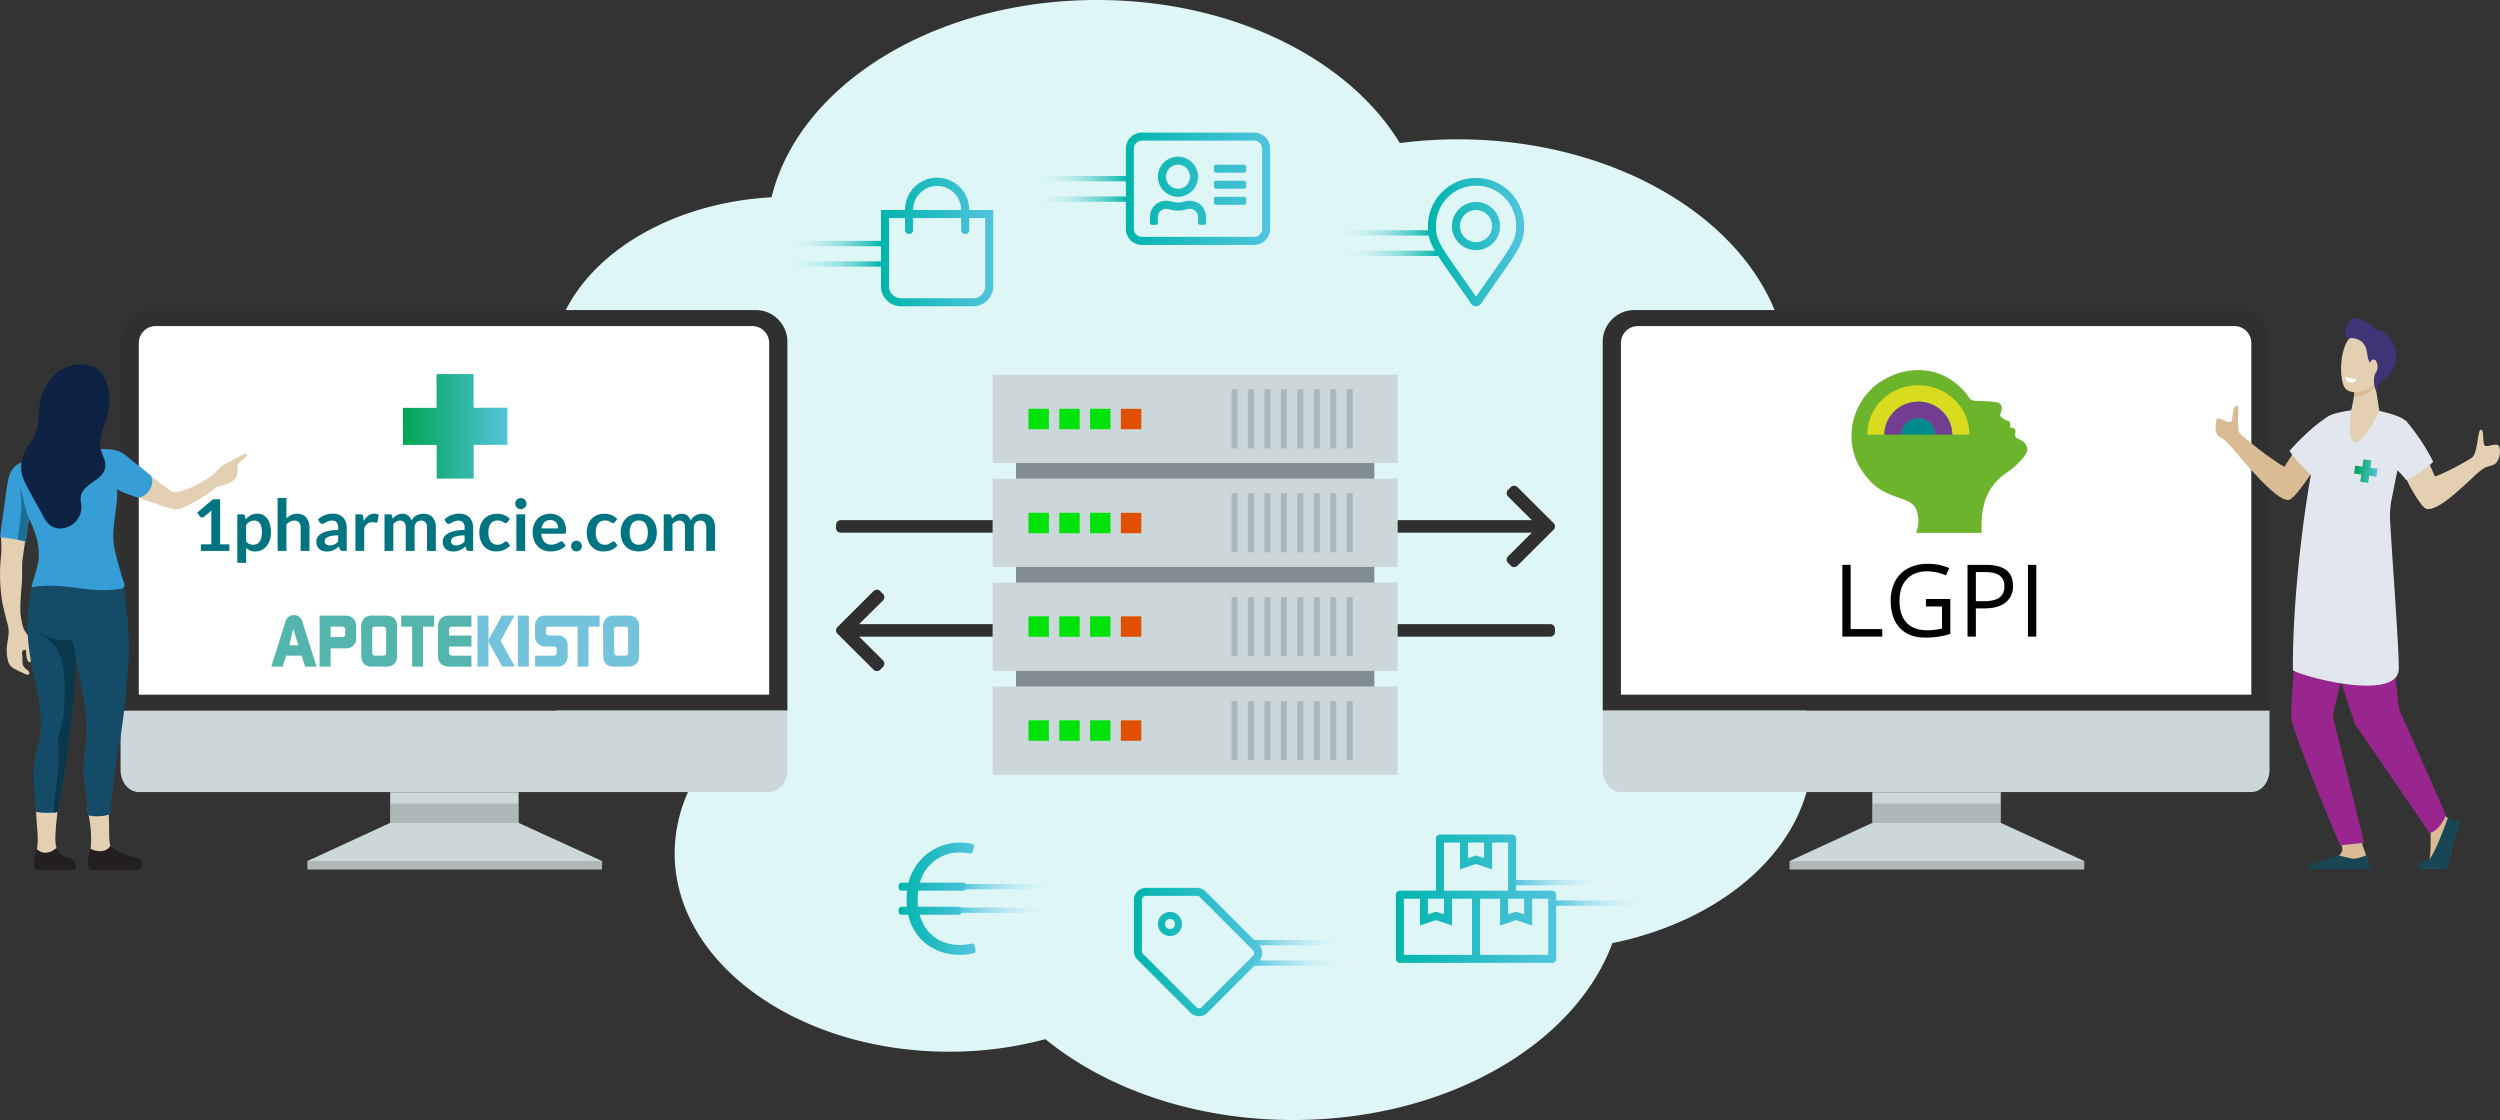 <svg xmlns="http://www.w3.org/2000/svg" xmlns:xlink="http://www.w3.org/1999/xlink" viewBox="0 0 1000 448"><rect x="0" y="0" width="1000" height="448" fill="#333333" stroke="none"/><defs><style>.cls-1{isolation:isolate;}.cls-2{fill:#dff6f7;}.cls-3{fill:#303030;}.cls-4{fill:#818d91;}.cls-5{fill:#ccd7da;}.cls-6{fill:#a8b8bf;}.cls-7{fill:url(#Dégradé_sans_nom_28);}.cls-8{fill:url(#Dégradé_sans_nom_28-2);}.cls-9{fill:url(#Dégradé_sans_nom_28-3);}.cls-10{fill:url(#Dégradé_sans_nom_28-4);}.cls-11{fill:url(#Dégradé_sans_nom_28-5);}.cls-12{fill:url(#Dégradé_sans_nom_28-6);}.cls-13{fill:#6b6b6b;opacity:0.3;mix-blend-mode:multiply;}.cls-14{fill:#fff;}.cls-15{fill:#54b5ac;}.cls-16{fill:#74c3dc;}.cls-17{fill:#d9bb94;}.cls-18{fill:#99258e;}.cls-19{fill:#184655;}.cls-20{fill:#e2e7ed;}.cls-21{fill:#e3cfb1;}.cls-22{fill:#3f3475;}.cls-23{fill:url(#Dégradé_sans_nom_2);}.cls-24{fill:url(#Dégradé_sans_nom_2-2);}.cls-25{fill:#6bb42c;}.cls-26{fill:#008a8b;}.cls-27{fill:#d9db1f;}.cls-28{fill:#723e91;}.cls-29{fill:#007581;}.cls-30{fill:#144c68;}.cls-31{fill:#083849;}.cls-32{fill:#379dd7;}.cls-33{fill:#1c6f93;}.cls-34{fill:#0e2243;}.cls-35{fill:#231f20;}.cls-36{fill:#00e20b;}.cls-37{fill:#e05000;}.cls-38{fill:url(#Dégradé_sans_nom_14);}.cls-39{fill:url(#Dégradé_sans_nom_14-2);}.cls-40{fill:url(#Dégradé_sans_nom_14-3);}.cls-41{fill:url(#Dégradé_sans_nom_14-4);}.cls-42{fill:url(#Dégradé_sans_nom_14-5);}.cls-43{fill:url(#Dégradé_sans_nom_14-6);}.cls-44{fill:url(#Dégradé_sans_nom_31);}.cls-45{fill:url(#Dégradé_sans_nom_31-2);}.cls-46{fill:url(#Dégradé_sans_nom_31-3);}.cls-47{fill:url(#Dégradé_sans_nom_31-4);}.cls-48{fill:url(#Dégradé_sans_nom_31-5);}.cls-49{fill:url(#Dégradé_sans_nom_31-6);}</style><linearGradient id="Dégradé_sans_nom_28" x1="450.346" y1="75.505" x2="508.073" y2="75.505" gradientUnits="userSpaceOnUse"><stop offset="0" stop-color="#00b5ac"/><stop offset="1" stop-color="#52c4de"/></linearGradient><linearGradient id="Dégradé_sans_nom_28-2" x1="558.349" y1="359.485" x2="622.491" y2="359.485" xlink:href="#Dégradé_sans_nom_28"/><linearGradient id="Dégradé_sans_nom_28-3" x1="359.436" y1="359.485" x2="390.263" y2="359.485" xlink:href="#Dégradé_sans_nom_28"/><linearGradient id="Dégradé_sans_nom_28-4" x1="571.177" y1="96.841" x2="609.662" y2="96.841" xlink:href="#Dégradé_sans_nom_28"/><linearGradient id="Dégradé_sans_nom_28-5" x1="352.4" y1="96.841" x2="397.299" y2="96.841" xlink:href="#Dégradé_sans_nom_28"/><linearGradient id="Dégradé_sans_nom_28-6" x1="453.553" y1="380.821" x2="504.866" y2="380.821" xlink:href="#Dégradé_sans_nom_28"/><linearGradient id="Dégradé_sans_nom_2" x1="958.033" y1="151.891" x2="967.059" y2="151.891" gradientTransform="matrix(0.99, 0.141, -0.141, 0.99, 14.709, -97.332)" gradientUnits="userSpaceOnUse"><stop offset="0" stop-color="#00a551"/><stop offset="1" stop-color="#53c3dd"/></linearGradient><linearGradient id="Dégradé_sans_nom_2-2" x1="161.151" y1="170.538" x2="202.962" y2="170.538" gradientTransform="matrix(1, 0, 0, 1, 0, 0)" xlink:href="#Dégradé_sans_nom_2"/><linearGradient id="Dégradé_sans_nom_14" x1="524.504" y1="-128.691" x2="567.146" y2="-128.691" gradientTransform="translate(975.724 -57.223) rotate(180)" gradientUnits="userSpaceOnUse"><stop offset="0" stop-color="#00b5ac"/><stop offset="1" stop-color="#fff" stop-opacity="0"/></linearGradient><linearGradient id="Dégradé_sans_nom_14-2" x1="524.504" y1="-136.868" x2="567.146" y2="-136.868" xlink:href="#Dégradé_sans_nom_14"/><linearGradient id="Dégradé_sans_nom_14-3" x1="403.331" y1="-150.38" x2="445.972" y2="-150.38" xlink:href="#Dégradé_sans_nom_14"/><linearGradient id="Dégradé_sans_nom_14-4" x1="400.488" y1="-158.557" x2="443.13" y2="-158.557" xlink:href="#Dégradé_sans_nom_14"/><linearGradient id="Dégradé_sans_nom_14-5" x1="623.291" y1="-154.646" x2="665.933" y2="-154.646" xlink:href="#Dégradé_sans_nom_14"/><linearGradient id="Dégradé_sans_nom_14-6" x1="623.291" y1="-162.824" x2="665.933" y2="-162.824" xlink:href="#Dégradé_sans_nom_14"/><linearGradient id="Dégradé_sans_nom_31" x1="554.476" y1="130.077" x2="597.118" y2="130.077" gradientTransform="translate(1219.26 491.321) rotate(-180)" gradientUnits="userSpaceOnUse"><stop offset="0" stop-color="#52c4de"/><stop offset="1" stop-color="#fff" stop-opacity="0"/></linearGradient><linearGradient id="Dégradé_sans_nom_31-2" x1="538.663" y1="121.899" x2="581.305" y2="121.899" gradientTransform="translate(1187.634 474.965) rotate(-180)" xlink:href="#Dégradé_sans_nom_31"/><linearGradient id="Dégradé_sans_nom_31-3" x1="433.835" y1="154.077" x2="476.477" y2="154.077" gradientTransform="translate(977.979 539.321) rotate(-180)" xlink:href="#Dégradé_sans_nom_31"/><linearGradient id="Dégradé_sans_nom_31-4" x1="433.835" y1="145.899" x2="476.477" y2="145.899" gradientTransform="translate(977.979 522.965) rotate(-180)" xlink:href="#Dégradé_sans_nom_31"/><linearGradient id="Dégradé_sans_nom_31-5" x1="316.215" y1="132.921" x2="358.857" y2="132.921" gradientTransform="translate(742.738 497.009) rotate(-180)" xlink:href="#Dégradé_sans_nom_31"/><linearGradient id="Dégradé_sans_nom_31-6" x1="317.992" y1="123.499" x2="360.633" y2="123.499" gradientTransform="translate(746.292 478.165) rotate(-180)" xlink:href="#Dégradé_sans_nom_31"/></defs><g class="cls-1"><g id="Calque_2" data-name="Calque 2"><g id="Calque_1-2" data-name="Calque 1"><path class="cls-2" d="M724.838,300.875c0-32.045-26.28-59.636-64.1-72.173,33.065-17.379,54.58-45.549,54.58-77.365,0-52.8-59.208-95.61-132.246-95.61a182.747,182.747,0,0,0-23.151,1.49C539.468,23.535,492.951,0,438.807,0,373.656,0,319.549,34.07,308.614,78.905c-49.293,2.766-88.108,32.539-88.108,68.887,0,14.262,5.979,27.513,16.218,38.521-19.417,14.318-31.4,33.922-31.4,55.557,0,33.771,29.185,62.6,70.3,74.066a59.7,59.7,0,0,0-5.761,25.368c0,43.84,49.157,79.379,109.8,79.379a147.5,147.5,0,0,0,38.5-5.029C442.384,435.481,477.8,448,517.269,448c61.144,0,112.57-30.007,127.707-70.757C691.059,367.819,724.838,337.209,724.838,300.875Z"/><path class="cls-3" d="M621.44,211.889l-14.463,14.4a1.876,1.876,0,0,1-2.654,0l-1.106-1.107a1.878,1.878,0,0,1,0-2.655l9.529-9.458H336.29a1.877,1.877,0,0,1-1.877-1.878v-1.252a1.877,1.877,0,0,1,1.877-1.877H612.748l-9.531-9.458a1.879,1.879,0,0,1,0-2.656l1.106-1.106a1.876,1.876,0,0,1,2.654,0l14.463,14.4A1.878,1.878,0,0,1,621.44,211.889Z"/><path class="cls-3" d="M334.963,250.834l14.463-14.4a1.876,1.876,0,0,1,2.654,0l1.106,1.106a1.879,1.879,0,0,1,0,2.656l-9.529,9.458H620.113a1.877,1.877,0,0,1,1.877,1.877v1.252a1.877,1.877,0,0,1-1.877,1.878H343.655l9.531,9.458a1.878,1.878,0,0,1,0,2.655l-1.106,1.107a1.876,1.876,0,0,1-2.654,0l-14.463-14.4A1.878,1.878,0,0,1,334.963,250.834Z"/><rect class="cls-4" x="406.397" y="150.753" width="143.33" height="158.008"/><rect class="cls-5" x="397.049" y="149.876" width="162.025" height="35.334"/><rect class="cls-6" x="492.602" y="155.736" width="2.423" height="23.614"/><rect class="cls-6" x="499.18" y="155.736" width="2.423" height="23.614"/><rect class="cls-6" x="505.758" y="155.736" width="2.423" height="23.614"/><rect class="cls-6" x="512.336" y="155.736" width="2.423" height="23.614"/><rect class="cls-6" x="518.914" y="155.736" width="2.423" height="23.614"/><rect class="cls-6" x="525.492" y="155.736" width="2.423" height="23.614"/><rect class="cls-6" x="532.07" y="155.736" width="2.423" height="23.614"/><rect class="cls-6" x="538.648" y="155.736" width="2.423" height="23.614"/><rect class="cls-5" x="397.049" y="191.445" width="162.025" height="35.334"/><rect class="cls-6" x="492.602" y="197.305" width="2.423" height="23.614"/><rect class="cls-6" x="499.18" y="197.305" width="2.423" height="23.614"/><rect class="cls-6" x="505.758" y="197.305" width="2.423" height="23.614"/><rect class="cls-6" x="512.336" y="197.305" width="2.423" height="23.614"/><rect class="cls-6" x="518.914" y="197.305" width="2.423" height="23.614"/><rect class="cls-6" x="525.492" y="197.305" width="2.423" height="23.614"/><rect class="cls-6" x="532.07" y="197.305" width="2.423" height="23.614"/><rect class="cls-6" x="538.648" y="197.305" width="2.423" height="23.614"/><rect class="cls-5" x="397.049" y="233.014" width="162.025" height="35.334"/><rect class="cls-6" x="492.602" y="238.874" width="2.423" height="23.614"/><rect class="cls-6" x="499.18" y="238.874" width="2.423" height="23.614"/><rect class="cls-6" x="505.758" y="238.874" width="2.423" height="23.614"/><rect class="cls-6" x="512.336" y="238.874" width="2.423" height="23.614"/><rect class="cls-6" x="518.914" y="238.874" width="2.423" height="23.614"/><rect class="cls-6" x="525.492" y="238.874" width="2.423" height="23.614"/><rect class="cls-6" x="532.07" y="238.874" width="2.423" height="23.614"/><rect class="cls-6" x="538.648" y="238.874" width="2.423" height="23.614"/><rect class="cls-5" x="397.049" y="274.583" width="162.025" height="35.334"/><rect class="cls-6" x="492.602" y="280.443" width="2.423" height="23.614"/><rect class="cls-6" x="499.18" y="280.443" width="2.423" height="23.614"/><rect class="cls-6" x="505.758" y="280.443" width="2.423" height="23.614"/><rect class="cls-6" x="512.336" y="280.443" width="2.423" height="23.614"/><rect class="cls-6" x="518.914" y="280.443" width="2.423" height="23.614"/><rect class="cls-6" x="525.492" y="280.443" width="2.423" height="23.614"/><rect class="cls-6" x="532.07" y="280.443" width="2.423" height="23.614"/><rect class="cls-6" x="538.648" y="280.443" width="2.423" height="23.614"/><path class="cls-7" d="M501.659,53.043h-44.9a6.422,6.422,0,0,0-6.414,6.417V91.55a6.422,6.422,0,0,0,6.414,6.418h44.9a6.422,6.422,0,0,0,6.414-6.418V59.46A6.422,6.422,0,0,0,501.659,53.043Zm3.207,38.507a3.217,3.217,0,0,1-3.207,3.209h-44.9a3.217,3.217,0,0,1-3.207-3.209V59.46a3.217,3.217,0,0,1,3.207-3.208h44.9a3.217,3.217,0,0,1,3.207,3.208ZM497.65,78.714H486.425a.8.8,0,0,0-.8.8v1.6a.8.8,0,0,0,.8.8H497.65a.8.8,0,0,0,.8-.8v-1.6A.8.8,0,0,0,497.65,78.714Zm0-6.418H486.425a.8.8,0,0,0-.8.8v1.6a.8.8,0,0,0,.8.8H497.65a.8.8,0,0,0,.8-.8V73.1A.8.8,0,0,0,497.65,72.3Zm0-6.418H486.425a.8.8,0,0,0-.8.8v1.6a.8.8,0,0,0,.8.8H497.65a.8.8,0,0,0,.8-.8v-1.6A.8.8,0,0,0,497.65,65.878ZM471.192,78.714a8.023,8.023,0,1,0-8.018-8.022A8.018,8.018,0,0,0,471.192,78.714Zm0-12.836a4.814,4.814,0,1,1-4.811,4.814A4.813,4.813,0,0,1,471.192,65.878Zm4.69,14.441c-1.954,0-2.445.7-4.69.7s-2.736-.7-4.691-.7a6.4,6.4,0,0,0-5.392,2.747,6.72,6.72,0,0,0-1.142,3.761v2.316a.8.8,0,0,0,.8.8h1.6a.8.8,0,0,0,.8-.8V86.827a3.521,3.521,0,0,1,.6-1.966,3.245,3.245,0,0,1,2.736-1.323c1.243,0,2.085.7,4.691.7s3.437-.7,4.69-.7a3.268,3.268,0,0,1,2.736,1.323,3.521,3.521,0,0,1,.6,1.966v2.316a.8.8,0,0,0,.8.8h1.6a.8.8,0,0,0,.8-.8V86.827a6.713,6.713,0,0,0-1.143-3.761,6.489,6.489,0,0,0-5.412-2.747Z"/><path class="cls-8" d="M620.887,356.277H606.455V335.418a1.608,1.608,0,0,0-1.6-1.6H575.988a1.608,1.608,0,0,0-1.6,1.6v20.859H559.953a1.609,1.609,0,0,0-1.6,1.6v25.671a1.609,1.609,0,0,0,1.6,1.6h60.934a1.609,1.609,0,0,0,1.6-1.6V357.881A1.609,1.609,0,0,0,620.887,356.277Zm-17.639,3.208h6.414v6.248l-3.207-1.073-3.207,1.073Zm-9.621-22.462v6.247L590.42,342.2l-3.207,1.073v-6.247Zm-16.035,0h6.414v10.7l6.414-2.136,6.414,2.136v-10.7h6.414v19.254H577.592Zm0,22.462v6.248l-3.207-1.073-3.207,1.073v-6.248Zm-16.036,0h6.414v10.7l6.415-2.136,6.414,2.136v-10.7h8.017v22.463h-27.26Zm57.727,22.463h-27.26V359.485h8.018v10.7l6.414-2.136,6.414,2.136v-10.7h6.414Z"/><path class="cls-9" d="M389.865,378.351a1.2,1.2,0,0,0-1.457-.89,18.907,18.907,0,0,1-4.392.532c-8.091,0-14.205-4.674-16.119-12.09h15.558a1.2,1.2,0,0,0,1.181-.975l.154-.8a1.2,1.2,0,0,0-1.181-1.431H367.217a31.824,31.824,0,0,1,.062-6.418h17.905a1.2,1.2,0,0,0,1.181-.975l.155-.8a1.2,1.2,0,0,0-1.181-1.43H367.958a16.348,16.348,0,0,1,16-12.09,19.011,19.011,0,0,1,3.763.409,1.2,1.2,0,0,0,1.409-.882l.393-1.552a1.2,1.2,0,0,0-.928-1.476,23.982,23.982,0,0,0-4.575-.454,21.154,21.154,0,0,0-20.628,16.045h-2.75a1.2,1.2,0,0,0-1.2,1.2v.8a1.2,1.2,0,0,0,1.2,1.2h2.194a37.474,37.474,0,0,0-.062,6.418h-2.132a1.2,1.2,0,0,0-1.2,1.2v.8a1.2,1.2,0,0,0,1.2,1.2h2.627c2.161,9.7,10.19,16.045,20.751,16.045a23.826,23.826,0,0,0,5.32-.612,1.2,1.2,0,0,0,.894-1.45Z"/><path class="cls-10" d="M590.42,80.8a9.627,9.627,0,1,0,9.621,9.627A9.635,9.635,0,0,0,590.42,80.8Zm0,16.045a6.418,6.418,0,1,1,6.414-6.418A6.423,6.423,0,0,1,590.42,96.841Zm0-25.672a19.249,19.249,0,0,0-19.243,19.254c0,7.763,2.7,9.931,17.265,31.053a2.406,2.406,0,0,0,3.956,0c14.561-21.122,17.264-23.29,17.264-31.053A19.248,19.248,0,0,0,590.42,71.169Zm0,47.526c-13.96-20.2-16.036-21.8-16.036-28.272a16.036,16.036,0,1,1,32.071,0C606.455,96.89,604.382,98.492,590.42,118.7Z"/><path class="cls-11" d="M387.678,84.005a12.829,12.829,0,1,0-25.657,0H352.4V114.49a8.019,8.019,0,0,0,8.018,8.022h28.863a8.02,8.02,0,0,0,8.018-8.022V84.005Zm-12.829-9.627a9.635,9.635,0,0,1,9.622,9.627H365.228A9.635,9.635,0,0,1,374.849,74.378Zm19.243,40.112a4.817,4.817,0,0,1-4.811,4.813H360.418a4.817,4.817,0,0,1-4.811-4.813V87.214h6.414v4.813a1.6,1.6,0,1,0,3.207,0V87.214h19.243v4.813a1.6,1.6,0,1,0,3.207,0V87.214h6.414Z"/><path class="cls-12" d="M503.457,377.807l-21.235-21.248a4.808,4.808,0,0,0-3.4-1.41H458.363a4.812,4.812,0,0,0-4.81,4.814v20.469a4.814,4.814,0,0,0,1.409,3.4L476.2,405.083a4.809,4.809,0,0,0,6.8,0l20.457-20.469a4.815,4.815,0,0,0,0-6.807Zm-2.268,4.538-20.457,20.469a1.6,1.6,0,0,1-2.267,0l-21.236-21.248a1.6,1.6,0,0,1-.469-1.134V359.963a1.606,1.606,0,0,1,1.6-1.605H478.82a1.592,1.592,0,0,1,1.134.47l21.235,21.248a1.605,1.605,0,0,1,0,2.269Zm-33.2-14.761a2.006,2.006,0,1,1-2,2.006,2.007,2.007,0,0,1,2-2.006m0-2.808a4.814,4.814,0,1,0,4.81,4.814A4.812,4.812,0,0,0,467.985,364.776Z"/><polygon class="cls-5" points="156.067 329.152 122.978 344.412 122.978 347.792 240.817 347.792 240.817 344.412 207.43 329.152 156.067 329.152"/><rect class="cls-5" x="156.067" y="316.892" width="51.384" height="12.288"/><path class="cls-3" d="M314.957,284.271V136.714a12.691,12.691,0,0,0-12.687-12.695H60.914a12.691,12.691,0,0,0-12.687,12.695V284.271Z"/><rect class="cls-13" x="122.978" y="344.412" width="117.839" height="3.38"/><rect class="cls-13" x="156.067" y="321.473" width="51.363" height="7.679"/><path class="cls-5" d="M48.227,284.271v23.646c0,4.918,3.249,8.905,7.257,8.905H307.7c4.008,0,7.257-3.987,7.257-8.905V284.271Z"/><path class="cls-14" d="M307.67,277.863V137.108a6.8,6.8,0,0,0-6.918-6.681H62.432a6.8,6.8,0,0,0-6.918,6.681V277.863Z"/><polygon class="cls-5" points="748.923 329.152 715.834 344.412 715.834 347.792 833.673 347.792 833.673 344.412 800.286 329.152 748.923 329.152"/><rect class="cls-5" x="748.923" y="316.892" width="51.384" height="12.288"/><path class="cls-3" d="M907.813,284.271V136.714a12.691,12.691,0,0,0-12.687-12.695H653.77a12.691,12.691,0,0,0-12.687,12.695V284.271Z"/><rect class="cls-13" x="715.834" y="344.412" width="117.839" height="3.38"/><rect class="cls-13" x="748.923" y="321.473" width="51.363" height="7.679"/><path class="cls-5" d="M641.083,284.271v23.646c0,4.918,3.249,8.905,7.257,8.905H900.556c4.008,0,7.257-3.987,7.257-8.905V284.271Z"/><path class="cls-14" d="M900.526,277.863V137.108a6.8,6.8,0,0,0-6.918-6.681H655.288a6.8,6.8,0,0,0-6.918,6.681V277.863Z"/><path class="cls-15" d="M114.129,248.792a3.433,3.433,0,0,1,3.452-2.746A3.47,3.47,0,0,1,121,248.792l5.63,17.862H122.05l-1.386-4.388h-6.2l-1.387,4.388H108.5Zm1.641,9.313h3.592l-2.093-6.6Z"/><path class="cls-15" d="M127.845,246.244h10.242c2.66,0,4.357,1.585,4.357,4.077V255.3a3.767,3.767,0,0,1-4.045,4.02h-6.14v7.331h-4.414Zm4.414,8.577h4.3c.793,0,.963-.028,1.217-.254.227-.2.311-.34.311-.85v-1.84c0-.849-.452-1.246-1.415-1.246l-4.413.029Z"/><path class="cls-15" d="M146,247.037a4.632,4.632,0,0,1,3.084-.793h5.206c3.112,0,4.555,1.415,4.555,4.416v11.606c0,2.945-1.5,4.388-4.611,4.388h-5.15a5.014,5.014,0,0,1-3.169-.792,4.726,4.726,0,0,1-1.385-3.6l-.086-11.606A4.666,4.666,0,0,1,146,247.037Zm2.858,5.01.028,8.8c0,1.1.34,1.415,1.444,1.415h2.687c1.1,0,1.443-.282,1.443-1.274v-8.945c0-1.1-.34-1.387-1.443-1.387h-2.687C149.2,250.66,148.862,250.943,148.862,252.047Z"/><path class="cls-15" d="M160.485,246.244h13.156v4.416h-4.413v15.994h-4.386V250.66h-4.357Z"/><path class="cls-15" d="M180.116,266.654c-3.2,0-4.9-1.443-4.9-4.246v-11.72c0-2.8,1.613-4.444,4.272-4.444h9.081v4.416h-7.921a1.135,1.135,0,0,0-.565.2,1.38,1.38,0,0,0-.454,1.1V254.2h8.94v4.416h-8.94v2.265c0,.905.368,1.386,1.132,1.386h7.808v4.388Z"/><path class="cls-16" d="M190.976,246.244h4.413v20.41h-4.413Zm5.376,12.229a4.516,4.516,0,0,1-.878-2.151,2.916,2.916,0,0,1,.283-1.076l.537-.906,4.443-8.1h5.035l-5.544,10.049,5.686,10.361h-5.008Z"/><path class="cls-16" d="M207.125,246.244h4.414v20.41h-4.414Z"/><path class="cls-16" d="M218.158,246.244a4.378,4.378,0,0,0-2.6.651,4.455,4.455,0,0,0-1.556,3.4v4.3a4.035,4.035,0,0,0,4.1,4.02h3.65a.922.922,0,0,1,.934.99v1.473c0,.82-.453,1.188-1.556,1.188h-7.1v4.388h8.658a4.035,4.035,0,0,0,4.385-4.3v-4.1A3.8,3.8,0,0,0,223,254.2h-3.2c-.99,0-1.414-.34-1.414-1.161v-1.387c0-.708.48-.991,1.584-.991h11.065v15.994h4.386V250.66h4.413v-4.416Z"/><path class="cls-16" d="M242.77,247.037a4.63,4.63,0,0,1,3.084-.793h5.2c3.112,0,4.555,1.415,4.555,4.416v11.606c0,2.945-1.5,4.388-4.611,4.388h-5.149a5.017,5.017,0,0,1-3.17-.792,4.726,4.726,0,0,1-1.385-3.6l-.085-11.606A4.662,4.662,0,0,1,242.77,247.037Zm2.857,5.01.028,8.8c0,1.1.34,1.415,1.444,1.415h2.687c1.1,0,1.444-.282,1.444-1.274v-8.945c0-1.1-.34-1.387-1.444-1.387H247.1C245.967,250.66,245.627,250.943,245.627,252.047Z"/><path class="cls-17" d="M969.708,329.976s2.454,2.4,2.509,3.285.218,10.332-.784,11.214-3.944,1.508-3,2.5c.715.749,6.215.589,9.86.388,1.064-.059,2.4-8.582,2.82-9.835.612-1.82,2.1-5.918,1.544-7.186a10.625,10.625,0,0,0-3.4-3.073,16.722,16.722,0,0,1-3.762-4.022Z"/><path class="cls-17" d="M944.292,335.981s2.2,6.227,2.2,6.243c.163.987.806,3.424.806,4.321,0,3.369-15.135-2.86-11.743-4.353a3.6,3.6,0,0,0,1.371-2.362,7.916,7.916,0,0,0-1.275-3.983Z"/><path class="cls-18" d="M920.549,219.612s-1.1,11.164-1.1,11.33c0,18.059-3.566,53.334-2.888,56.729,1.655,8.282,19.459,50.526,19.459,50.526l9.622-1.155L933.1,286.464l4.614-20.358,6.53-40.242Z"/><path class="cls-18" d="M952.844,229.487l1.826,10.58,4.94,43.547,18.813,42.56s-2.646,6.193-6.55,7.062l-29.943-43.7-19.113-57.971,1.166-10.364Z"/><path class="cls-19" d="M979.144,327.21s-5.655,15.985-7.868,16.757c-.588.205-3.408.725-3.94,1.977a5.415,5.415,0,0,0,0,1.637h11.786s1.491-7.043,2.08-10.137c0,0,3.12-7.562,2.773-8.249S979.144,327.21,979.144,327.21Z"/><path class="cls-19" d="M948.158,347.657l-1.734-5.5s-3.64,1.546-5.46,1.288a55.109,55.109,0,0,1-5.373-1.288c-7.264,2.4-13.216,3.565-12.133,5.5h24.7Z"/><path class="cls-20" d="M947.9,163.677s11.679,1.684,14.879,5.061l-6.158,31.18a32.92,32.92,0,0,0-.614,7.17c.159,6.516,3.978,56.629,3.47,61.034-1.407,12.195-37.175,2.96-42.32,0-.257-37.582,8.052-92,12.867-100.353,1.6-2.785,11.187-3.706,11.187-3.706Z"/><path class="cls-17" d="M886.715,167.56c.278-.992,4.109,1.563,5.488,1.287s.171-6.092,2.658-6.607c1.227-.254-.429,7.808.87,10.9.3.728,13.094,11.1,18.039,13.551,1.01-1.617,3.051-4.681,3.966-6.219,2.488,2.718,4.365,6.066,6.987,8.619-3.371,5.033-7.437,10.486-9.114,10.85-5.1,1.108-19.913-17.685-22.96-21.011s-2.56-2.835-4.82-4.164S886.193,169.416,886.715,167.56Z"/><path class="cls-20" d="M933.751,165.608c3.484-.612,4.271,6.915,4.271,6.915s-6.488,10.509-13.469,17.732c-2.469-2.375-6.779-6.794-8.746-9.911C921.385,173.917,930.085,166.251,933.751,165.608Z"/><path class="cls-21" d="M999.609,178.457c-.836-1.545-4.137.351-5.466-.108s-.376-5.908-1.523-6.413c-1.8-.794-1.114,7.958-3.585,10.9-.507.605-9.831,5.983-15.06,7.752-.784-1.737-1.531-3.45-2.231-5.1-2.83,2.36-6.359,3.878-9.3,6.058,2.667,5.439,6.322,11.337,7.935,11.923,4.911,1.781,17.47-11.6,20.934-14.486s3.692-2.053,6.109-3.067S1000.527,180.152,999.609,178.457Z"/><path class="cls-20" d="M962.435,168.375c-1.029-.9-10.472,16.662-10.472,16.662s4.435-.961,10.536,7.02c3.023-1.674,8.428-4.533,10.741-7.4A79.985,79.985,0,0,0,962.435,168.375Z"/><path class="cls-21" d="M950.007,152.923l1.712,11.424s-6.252,13.6-9.984,12.423c-3.132-.99-1.205-13.026-1.205-13.026s1.707-6.463,1.2-9.7S950.007,152.923,950.007,152.923Z"/><path class="cls-17" d="M941.725,154.046c-.512-3.235,8.282-1.123,8.282-1.123l.142.947a5.263,5.263,0,0,1-.953,1.592,11.519,11.519,0,0,1-7.69,3.524A17.88,17.88,0,0,0,941.725,154.046Z"/><path class="cls-21" d="M951.45,136.76c.249-.091,1.993,13.012-1.316,16.617s-9.757,4.785-12.07,1.946c-2.558-3.141-2.43-17.224,2.716-20.932S951.45,136.76,951.45,136.76Z"/><path class="cls-22" d="M942.738,127.381a14.259,14.259,0,0,1,7.5,4.33c1.806.216,4.26,1.227,6.8,5.475,3.116,5.224.815,11.011-2.813,13.851s-3.586,6.136-3.586,6.136l-.564-1.713a9.574,9.574,0,0,1-.455-4,7.883,7.883,0,0,1,.587-2.4c.872-1.9-1.874-3.156-2.644-4.734-.593-1.215-.622-3.994-1.557-6l-1.115-1.533s-2.575-2.028-5.093-1.456S937.636,126.328,942.738,127.381Z"/><path class="cls-21" d="M947.726,146.659c-.027,1.6.691,2.908,1.6,2.923s1.672-1.267,1.7-2.866-.691-2.907-1.6-2.923S947.752,145.061,947.726,146.659Z"/><path class="cls-14" d="M938.223,150.844l4.321.9a1.93,1.93,0,0,1-2.352,1.282C937.861,152.609,938.223,150.844,938.223,150.844Z"/><polygon class="cls-23" points="950.56 190.669 951.005 187.499 948.123 187.093 948.528 184.209 945.36 183.763 944.955 186.647 942.072 186.242 941.627 189.412 944.509 189.817 944.104 192.701 947.272 193.147 947.677 190.263 950.56 190.669"/><polygon class="cls-24" points="202.962 177.923 202.94 163.093 189.456 163.113 189.437 149.621 174.615 149.642 174.635 163.134 161.151 163.153 161.172 177.984 174.656 177.964 174.676 191.456 189.497 191.435 189.477 177.943 202.962 177.923"/><path class="cls-25" d="M810.9,179.462c-.456-2.611-2.2-3.228-3.8-4.063-2.934-1.291,1.458-4.181-3.352-4.464,0,0,.648-.345.3-1.525s-.673-1.07-1.429-1.229a7.951,7.951,0,0,1-2.217-1.46.85.85,0,0,1-.306-.9c.218-.611.613-2.18.613-2.18a2.247,2.247,0,0,0-1.22-2.475c-1.38-.715-8.916-.8-8.916-.8s-1.888-.006-2.637-.93c-.958-1.366-1.2-1.735-1.6-2.228-13.477-15.644-30.49-6.526-30.49-6.526a25.987,25.987,0,0,0-12.892,34.495.108.108,0,0,0,.01.024,31.847,31.847,0,0,0,6.819,8.923c7.352,5.923,14.706,4.62,16.759,9.783a12.747,12.747,0,0,1-.116,9.241h26.225c-.189-7.585.086-17.587,10.348-24.3,1.918-1.254,8.368-6.684,7.9-9.388"/><path class="cls-26" d="M767.321,167.259a6.7,6.7,0,0,1,6.806,6.575H760.515a6.7,6.7,0,0,1,6.806-6.575"/><path class="cls-27" d="M767.321,154.1c11.273,0,20.416,8.836,20.416,19.735h-6.8a13.619,13.619,0,0,0-27.223,0H746.9c0-10.9,9.142-19.735,20.418-19.735"/><path class="cls-28" d="M767.321,160.678a13.4,13.4,0,0,1,13.612,13.156h-6.806a6.81,6.81,0,0,0-13.612,0h-6.8a13.392,13.392,0,0,1,13.611-13.156"/><path d="M736.932,254.635V225.951h3.333v25.662h12.647v3.022Z"/><path d="M770.383,239.606h9.745v13.95a31.369,31.369,0,0,1-4.627,1.1,35.278,35.278,0,0,1-5.451.373q-6.512,0-10.138-3.875t-3.627-10.859a16.42,16.42,0,0,1,1.794-7.839,12.145,12.145,0,0,1,5.166-5.14,16.742,16.742,0,0,1,7.9-1.775,21.585,21.585,0,0,1,8.549,1.687l-1.294,2.943a19.089,19.089,0,0,0-7.471-1.648q-5.235,0-8.177,3.119t-2.941,8.653q0,5.808,2.834,8.809t8.323,3a24.713,24.713,0,0,0,5.824-.687v-8.829h-6.412Z"/><path d="M805.187,234.309a8.037,8.037,0,0,1-2.97,6.7q-2.97,2.345-8.5,2.344h-3.374v11.282H787.01V225.951h7.431Q805.187,225.951,805.187,234.309Zm-14.844,6.18h3q4.429,0,6.412-1.432a5.28,5.28,0,0,0,1.98-4.591,4.952,4.952,0,0,0-1.862-4.238q-1.865-1.394-5.805-1.393h-3.726Z"/><path d="M811.188,254.635V225.951h3.333v28.684Z"/><path class="cls-29" d="M80.353,217.726h4.175V205.707q0-.7.043-1.47l-2.965,2.482a1.047,1.047,0,0,1-.377.214,1.36,1.36,0,0,1-.378.057,1.116,1.116,0,0,1-.52-.122.972.972,0,0,1-.349-.277l-1.111-1.526,6.284-5.347h2.893v18.008h3.7v2.638h-11.4Z"/><path class="cls-29" d="M94.929,225.14v-19.4h2.152a1.052,1.052,0,0,1,.585.157.731.731,0,0,1,.313.485l.285,1.354a7.391,7.391,0,0,1,2.031-1.64,5.512,5.512,0,0,1,2.686-.627,4.788,4.788,0,0,1,2.187.5,4.909,4.909,0,0,1,1.71,1.447,6.967,6.967,0,0,1,1.112,2.338,11.831,11.831,0,0,1,.391,3.187,10.036,10.036,0,0,1-.441,3.037,7.449,7.449,0,0,1-1.261,2.424A5.842,5.842,0,0,1,104.7,220a5.762,5.762,0,0,1-2.6.577,5.22,5.22,0,0,1-2.1-.377,5.162,5.162,0,0,1-1.547-1.048v5.988Zm6.841-16.9a3.6,3.6,0,0,0-1.875.464,5.451,5.451,0,0,0-1.446,1.3v6.559a3.348,3.348,0,0,0,1.3,1.034,3.947,3.947,0,0,0,1.518.292,3.419,3.419,0,0,0,1.446-.3,2.809,2.809,0,0,0,1.1-.913,4.483,4.483,0,0,0,.691-1.547,8.816,8.816,0,0,0,.243-2.2,9.82,9.82,0,0,0-.207-2.174,4.21,4.21,0,0,0-.591-1.447,2.338,2.338,0,0,0-.934-.813A2.909,2.909,0,0,0,101.77,208.244Z"/><path class="cls-29" d="M111.045,220.364V199.176h3.52v8.141a7.492,7.492,0,0,1,1.881-1.311,5.444,5.444,0,0,1,2.408-.5,5.231,5.231,0,0,1,2.123.406,4.206,4.206,0,0,1,1.547,1.14,5.017,5.017,0,0,1,.94,1.754,7.455,7.455,0,0,1,.321,2.246v9.311h-3.52v-9.311a3.125,3.125,0,0,0-.619-2.074,2.3,2.3,0,0,0-1.86-.735,3.66,3.66,0,0,0-1.71.414,6.144,6.144,0,0,0-1.511,1.126v10.58Z"/><path class="cls-29" d="M138.7,220.364h-1.581a1.713,1.713,0,0,1-.784-.15.961.961,0,0,1-.428-.606l-.313-1.041a12.144,12.144,0,0,1-1.09.877,6.636,6.636,0,0,1-1.105.634,5.614,5.614,0,0,1-1.211.386,7.327,7.327,0,0,1-1.425.128,5.6,5.6,0,0,1-1.71-.251,3.679,3.679,0,0,1-1.347-.751,3.4,3.4,0,0,1-.876-1.244,4.431,4.431,0,0,1-.313-1.731,3.409,3.409,0,0,1,.435-1.638,4.086,4.086,0,0,1,1.446-1.459,9.217,9.217,0,0,1,2.693-1.08,17.19,17.19,0,0,1,4.175-.429v-.862a3.274,3.274,0,0,0-.62-2.192,2.262,2.262,0,0,0-1.8-.711,4.355,4.355,0,0,0-1.424.2,5.454,5.454,0,0,0-.99.449q-.422.251-.777.449a1.579,1.579,0,0,1-.784.2,1.021,1.021,0,0,1-.613-.185,1.467,1.467,0,0,1-.413-.457l-.641-1.126a8.688,8.688,0,0,1,6.084-2.31,5.87,5.87,0,0,1,2.288.421,4.866,4.866,0,0,1,1.7,1.168,5.019,5.019,0,0,1,1.062,1.79,6.886,6.886,0,0,1,.363,2.282Zm-6.84-2.2a4.777,4.777,0,0,0,1-.1,3.846,3.846,0,0,0,.862-.295,4.583,4.583,0,0,0,.784-.484,7.222,7.222,0,0,0,.762-.681v-2.448a14.312,14.312,0,0,0-2.572.193,6.785,6.785,0,0,0-1.66.5,2.156,2.156,0,0,0-.891.7,1.571,1.571,0,0,0-.263.876,1.545,1.545,0,0,0,.549,1.336A2.36,2.36,0,0,0,131.864,218.168Z"/><path class="cls-29" d="M142.167,220.364V205.735h2.066a1.106,1.106,0,0,1,.755.2,1.147,1.147,0,0,1,.285.684l.214,1.768a6.959,6.959,0,0,1,1.838-2.139,3.867,3.867,0,0,1,2.366-.784,3.054,3.054,0,0,1,1.795.5l-.456,2.637a.55.55,0,0,1-.185.365.635.635,0,0,1-.385.106,2.419,2.419,0,0,1-.584-.1,3.886,3.886,0,0,0-.983-.1,2.987,2.987,0,0,0-1.881.6,4.677,4.677,0,0,0-1.326,1.776v9.111Z"/><path class="cls-29" d="M153.808,220.364V205.735h2.152a.865.865,0,0,1,.9.642l.228,1.083a8.474,8.474,0,0,1,.8-.784,5.148,5.148,0,0,1,.9-.613,4.812,4.812,0,0,1,1.026-.406,4.516,4.516,0,0,1,1.2-.15,3.413,3.413,0,0,1,2.273.748,4.508,4.508,0,0,1,1.332,1.989,4.458,4.458,0,0,1,.855-1.247,4.666,4.666,0,0,1,1.126-.848,5.134,5.134,0,0,1,1.3-.485,6.229,6.229,0,0,1,1.389-.157,5.82,5.82,0,0,1,2.152.371,4.121,4.121,0,0,1,1.581,1.083,4.771,4.771,0,0,1,.977,1.74,7.584,7.584,0,0,1,.334,2.352v9.311h-3.519v-9.311a3.129,3.129,0,0,0-.613-2.1,2.25,2.25,0,0,0-1.8-.706,2.69,2.69,0,0,0-1,.186,2.369,2.369,0,0,0-.812.535,2.433,2.433,0,0,0-.549.876,3.415,3.415,0,0,0-.2,1.212v9.311h-3.534v-9.311a3.2,3.2,0,0,0-.591-2.139,2.207,2.207,0,0,0-1.746-.67,2.813,2.813,0,0,0-1.418.378,4.777,4.777,0,0,0-1.233,1.033v10.709Z"/><path class="cls-29" d="M189.262,220.364H187.68a1.713,1.713,0,0,1-.784-.15.964.964,0,0,1-.427-.606l-.313-1.041a12.152,12.152,0,0,1-1.091.877,6.588,6.588,0,0,1-1.1.634,5.605,5.605,0,0,1-1.212.386,7.316,7.316,0,0,1-1.424.128,5.586,5.586,0,0,1-1.71-.251,3.662,3.662,0,0,1-1.347-.751,3.391,3.391,0,0,1-.876-1.244,4.431,4.431,0,0,1-.313-1.731,3.419,3.419,0,0,1,.434-1.638,4.1,4.1,0,0,1,1.446-1.459,9.212,9.212,0,0,1,2.694-1.08,17.187,17.187,0,0,1,4.174-.429v-.862a3.274,3.274,0,0,0-.619-2.192,2.264,2.264,0,0,0-1.8-.711,4.361,4.361,0,0,0-1.425.2,5.518,5.518,0,0,0-.99.449q-.422.251-.777.449a1.576,1.576,0,0,1-.783.2,1.021,1.021,0,0,1-.613-.185,1.443,1.443,0,0,1-.413-.457l-.641-1.126a8.688,8.688,0,0,1,6.084-2.31,5.865,5.865,0,0,1,2.287.421,4.861,4.861,0,0,1,1.7,1.168,5.017,5.017,0,0,1,1.061,1.79,6.861,6.861,0,0,1,.364,2.282Zm-6.84-2.2a4.768,4.768,0,0,0,1-.1,3.812,3.812,0,0,0,.862-.295,4.583,4.583,0,0,0,.784-.484,7.029,7.029,0,0,0,.762-.681v-2.448a14.328,14.328,0,0,0-2.572.193,6.762,6.762,0,0,0-1.659.5,2.149,2.149,0,0,0-.891.7,1.564,1.564,0,0,0-.264.876,1.545,1.545,0,0,0,.549,1.336A2.363,2.363,0,0,0,182.422,218.168Z"/><path class="cls-29" d="M203,208.829a1.8,1.8,0,0,1-.307.314.714.714,0,0,1-.435.113.969.969,0,0,1-.527-.163c-.171-.11-.375-.233-.612-.371a4.567,4.567,0,0,0-.849-.371,3.9,3.9,0,0,0-1.218-.164,3.7,3.7,0,0,0-1.624.336,3.067,3.067,0,0,0-1.161.962,4.349,4.349,0,0,0-.692,1.518,8.161,8.161,0,0,0-.228,2.018,7.877,7.877,0,0,0,.25,2.081,4.43,4.43,0,0,0,.72,1.533,3.1,3.1,0,0,0,1.139.941,3.452,3.452,0,0,0,1.51.321,3.744,3.744,0,0,0,1.362-.207,4.272,4.272,0,0,0,.876-.456c.237-.166.444-.319.62-.456a.935.935,0,0,1,.592-.207.715.715,0,0,1,.641.328l1.011,1.283a6.361,6.361,0,0,1-1.268,1.148,6.814,6.814,0,0,1-1.418.741,7.269,7.269,0,0,1-1.518.393,10.768,10.768,0,0,1-1.553.113,6.478,6.478,0,0,1-2.551-.506,5.942,5.942,0,0,1-2.087-1.476,7.1,7.1,0,0,1-1.411-2.373,9.177,9.177,0,0,1-.52-3.2,9.3,9.3,0,0,1,.464-2.987,6.754,6.754,0,0,1,1.36-2.381,6.252,6.252,0,0,1,2.223-1.576,7.661,7.661,0,0,1,3.05-.57,7.264,7.264,0,0,1,2.871.527,7.049,7.049,0,0,1,2.216,1.511Z"/><path class="cls-29" d="M210.594,201.472a2,2,0,0,1-.186.855A2.321,2.321,0,0,1,209.2,203.5a2.223,2.223,0,0,1-.884.178,2.139,2.139,0,0,1-.862-.178,2.27,2.27,0,0,1-1.182-1.177,2.07,2.07,0,0,1-.179-.855,2.215,2.215,0,0,1,.179-.885,2.235,2.235,0,0,1,1.182-1.19,2.139,2.139,0,0,1,.862-.178,2.223,2.223,0,0,1,.884.178,2.382,2.382,0,0,1,.72.478,2.319,2.319,0,0,1,.491.712A2.138,2.138,0,0,1,210.594,201.472Zm-.528,4.263v14.629h-3.52V205.735Z"/><path class="cls-29" d="M220.083,205.507a7.091,7.091,0,0,1,2.544.442,5.587,5.587,0,0,1,2,1.29,5.894,5.894,0,0,1,1.311,2.082,7.854,7.854,0,0,1,.47,2.816,5.049,5.049,0,0,1-.036.663,1.06,1.06,0,0,1-.127.413.529.529,0,0,1-.25.214,1.055,1.055,0,0,1-.4.064h-9.034a5.036,5.036,0,0,0,1.211,3.308,3.772,3.772,0,0,0,2.793,1.055,4.843,4.843,0,0,0,1.475-.2,6.887,6.887,0,0,0,1.083-.442q.462-.243.812-.442a1.366,1.366,0,0,1,.677-.2.77.77,0,0,1,.371.085.829.829,0,0,1,.27.243l1.026,1.283a5.855,5.855,0,0,1-1.311,1.148,7.341,7.341,0,0,1-1.517.741,8.415,8.415,0,0,1-1.611.393,11.521,11.521,0,0,1-1.588.113,7.794,7.794,0,0,1-2.836-.506,6.337,6.337,0,0,1-2.28-1.5,7.013,7.013,0,0,1-1.525-2.452,9.506,9.506,0,0,1-.556-3.387,8.11,8.11,0,0,1,.485-2.816,6.774,6.774,0,0,1,1.389-2.3,6.555,6.555,0,0,1,2.209-1.547A7.273,7.273,0,0,1,220.083,205.507Zm.072,2.523a3.256,3.256,0,0,0-2.409.87,4.291,4.291,0,0,0-1.111,2.467h6.612a4.406,4.406,0,0,0-.185-1.29,2.989,2.989,0,0,0-.571-1.063,2.7,2.7,0,0,0-.968-.72A3.3,3.3,0,0,0,220.155,208.03Z"/><path class="cls-29" d="M228.433,218.425a2.2,2.2,0,0,1,.164-.842,2.016,2.016,0,0,1,.456-.684,2.247,2.247,0,0,1,.691-.456,2.147,2.147,0,0,1,.855-.171,2.112,2.112,0,0,1,.841.171,2.1,2.1,0,0,1,1.14,1.14,2.173,2.173,0,0,1,0,1.69,2.17,2.17,0,0,1-.456.677,2.059,2.059,0,0,1-.684.449,2.2,2.2,0,0,1-.841.164,2.233,2.233,0,0,1-.855-.164,2.143,2.143,0,0,1-.691-.449,2.026,2.026,0,0,1-.456-.677A2.183,2.183,0,0,1,228.433,218.425Z"/><path class="cls-29" d="M245.96,208.829a1.767,1.767,0,0,1-.306.314.716.716,0,0,1-.435.113.969.969,0,0,1-.527-.163c-.171-.11-.375-.233-.612-.371a4.567,4.567,0,0,0-.849-.371,3.9,3.9,0,0,0-1.218-.164,3.7,3.7,0,0,0-1.624.336,3.077,3.077,0,0,0-1.162.962,4.329,4.329,0,0,0-.691,1.518,8.161,8.161,0,0,0-.228,2.018,7.921,7.921,0,0,0,.249,2.081,4.43,4.43,0,0,0,.72,1.533,3.1,3.1,0,0,0,1.14.941,3.449,3.449,0,0,0,1.51.321,3.735,3.735,0,0,0,1.361-.207,4.282,4.282,0,0,0,.877-.456c.237-.166.444-.319.619-.456a.937.937,0,0,1,.592-.207.713.713,0,0,1,.641.328l1.012,1.283a6.389,6.389,0,0,1-1.268,1.148,6.838,6.838,0,0,1-1.418.741,7.269,7.269,0,0,1-1.518.393,10.779,10.779,0,0,1-1.553.113,6.478,6.478,0,0,1-2.551-.506,5.933,5.933,0,0,1-2.087-1.476,7.081,7.081,0,0,1-1.411-2.373,9.177,9.177,0,0,1-.52-3.2,9.3,9.3,0,0,1,.463-2.987,6.741,6.741,0,0,1,1.361-2.381,6.252,6.252,0,0,1,2.223-1.576,7.656,7.656,0,0,1,3.049-.57,7.269,7.269,0,0,1,2.872.527,7.049,7.049,0,0,1,2.216,1.511Z"/><path class="cls-29" d="M255.521,205.507a8.028,8.028,0,0,1,2.972.527,6.413,6.413,0,0,1,2.272,1.5,6.64,6.64,0,0,1,1.454,2.367,9.8,9.8,0,0,1,0,6.259,6.772,6.772,0,0,1-1.454,2.381,6.316,6.316,0,0,1-2.272,1.512,8.661,8.661,0,0,1-5.95,0,6.376,6.376,0,0,1-2.287-1.512,6.813,6.813,0,0,1-1.467-2.381,9.659,9.659,0,0,1,0-6.259,6.68,6.68,0,0,1,1.467-2.367,6.475,6.475,0,0,1,2.287-1.5A8.079,8.079,0,0,1,255.521,205.507Zm0,12.362a3.1,3.1,0,0,0,2.7-1.227,6.152,6.152,0,0,0,.876-3.593,6.224,6.224,0,0,0-.876-3.607,3.083,3.083,0,0,0-2.7-1.241,3.125,3.125,0,0,0-2.735,1.248,6.189,6.189,0,0,0-.884,3.6,6.117,6.117,0,0,0,.884,3.586A3.138,3.138,0,0,0,255.521,217.869Z"/><path class="cls-29" d="M265.482,220.364V205.735h2.151a.864.864,0,0,1,.9.642l.228,1.083a8.474,8.474,0,0,1,.805-.784,5.148,5.148,0,0,1,.9-.613,4.82,4.82,0,0,1,1.027-.406,4.509,4.509,0,0,1,1.2-.15,3.411,3.411,0,0,1,2.273.748,4.5,4.5,0,0,1,1.332,1.989,4.48,4.48,0,0,1,.855-1.247,4.685,4.685,0,0,1,1.126-.848,5.134,5.134,0,0,1,1.3-.485,6.238,6.238,0,0,1,1.39-.157,5.815,5.815,0,0,1,2.151.371,4.121,4.121,0,0,1,1.581,1.083,4.756,4.756,0,0,1,.977,1.74,7.584,7.584,0,0,1,.334,2.352v9.311H282.5v-9.311a3.135,3.135,0,0,0-.612-2.1,2.252,2.252,0,0,0-1.8-.706,2.693,2.693,0,0,0-1,.186,2.369,2.369,0,0,0-.812.535,2.431,2.431,0,0,0-.548.876,3.392,3.392,0,0,0-.2,1.212v9.311h-3.534v-9.311a3.191,3.191,0,0,0-.591-2.139,2.207,2.207,0,0,0-1.746-.67,2.815,2.815,0,0,0-1.418.378A4.757,4.757,0,0,0,269,209.655v10.709Z"/><path class="cls-21" d="M36.381,337.9c-.035.678-.091,1.155-.091,1.714,1.053.146,1.278,1.362,1.944,1.627a8.474,8.474,0,0,0,4.38.329c1.674-.145,1.478.283,1.524-1.173.035-1.12.6-.917.12-1.929-.834-1.755-.52-6.809-.621-8.751-.123-2.358-.081-4.355-.092-6.3-2.384.161-4.3.8-6.685.964-1.3.088-2.1-1.758-1.812-.591.32,1.315.885,4.854,1.05,6.2A45.677,45.677,0,0,1,36.381,337.9Z"/><path class="cls-21" d="M22.737,339.991c.142.8.434,1.055-.169,1.9-.577.809-1.832.556-2.81.382a14.817,14.817,0,0,0-5.583-.184,17.72,17.72,0,0,0,.9-5.233c.146-4.533-.589-7.075-.682-14.677,1.58.057,3.86,1.3,5.441,1.358.815.029,1.294-.5,2.109-.466.2.007.777-.08.916.082a1.567,1.567,0,0,1,.279.805,105.875,105.875,0,0,0-1.014,11.46A23.4,23.4,0,0,0,22.737,339.991Z"/><path class="cls-21" d="M.44,216.061a48.764,48.764,0,0,1,.432-6.3c1.727.334,3.44.813,5.171,1.056,1.541.217,3.093.4,4.613.716-.011.185-.025.371-.045.56-.171,1.662-.9,6.938-1.152,8.592q-.3,1.974-.54,3.957a42.559,42.559,0,0,0-.047,4.685c.023,2.646-.187,4.484-.387,7.12-.147,1.936-.289,3.875-.329,5.818-.021,1-.036,2,.03,2.993a34.235,34.235,0,0,0,1.132,5.884,12.947,12.947,0,0,0,1.026,1.892,11.119,11.119,0,0,1,1.18,1.756,6.268,6.268,0,0,1,.426,2.654,17.721,17.721,0,0,0-.019,3c.109.773.38,1.515.509,2.284a2.883,2.883,0,0,1-.347,2.244c-.339-.176-.613-.172-.866-.5a2.852,2.852,0,0,1-.453-1.089,12.786,12.786,0,0,1-.331-2.121c-.033-.469.229-1.138-.437-1.309a.956.956,0,0,0-1,.469,1.85,1.85,0,0,0-.2,1.143c.036.393.137.777.178,1.169a15.219,15.219,0,0,0,.137,3.1,4.175,4.175,0,0,0,1.264,1.755c.45.4,1.185.817,1.343,1.433a.755.755,0,0,1-.053.572A.739.739,0,0,1,11,269.9a6.58,6.58,0,0,1-2.176-.909,13.888,13.888,0,0,1-2.262-1.067A7.634,7.634,0,0,1,4.6,266.738a5.113,5.113,0,0,1-1.327-2.18,13.942,13.942,0,0,1-.565-3.516c-.238-3.609,1.011-6.223.713-9.36a11.141,11.141,0,0,0-.466-2.336c-.345-1.085-1.9-7.56-2.092-8.781a68.819,68.819,0,0,1-.5-17.677A37.17,37.17,0,0,0,.44,216.061Z"/><path class="cls-21" d="M68.516,196.5c2.41,1.326,8.568-1.675,11.173-3.13,2.238-1.25,5.314-2.931,7.021-5.027a12.907,12.907,0,0,1,4.5-3.3s2.069-1.114,3.855-2.089c.884-.482,2.669-1.522,3.293-1.447.408.049.436.153.4.563-.055.661-3.471,3.269-3.936,3.777.5-.389.208,4.556-.4,5.144a9.63,9.63,0,0,1-1.687,1.607,25.787,25.787,0,0,1-3.454,1.527c-2.254.731-2.57.43-4.338,2.01C83.3,197.6,72.9,204.246,69.922,203.77a53.082,53.082,0,0,1-7.912-2.451,50.18,50.18,0,0,1-10.03-4,75.456,75.456,0,0,0,6.3-8.688c.729.62.989.861,1.736,1.458C60.2,190.24,66.709,195.411,68.516,196.5Z"/><path class="cls-30" d="M12.18,263.308c1.538,9.511,4.267,17,4.112,26.638-.131,8.109-1.894,8.078-2.8,17.212-.368,3.7.323,9.933.781,17.484,1.956.661,6.977.617,9,.12.723-6.725,2.129-12.74,2.916-18.458,2.139-15.552,3.978-27.757,3.978-44.03,1.783,11.321,5.288,22.506,4.234,33.919-.406,4.388-1.1,7.549-1.025,12.373.058,3.683,1.215,8.029,1.77,17.438,2.516,1,8.162.372,9.012-.567.36-5.779,1.688-15.832,2.425-22.377.2-1.818,1.31-6.092,1.57-7.854,1.085-7.353,1.775-12.7,2.6-21.721,1.309-14.231.928-27.264-1.885-40.7a248.341,248.341,0,0,1-26.479.549q-3.234-.106-6.463-.3c-1.318-.078-.47-3.628-1.145-2.665a53.069,53.069,0,0,0-2.607,7.305A67.981,67.981,0,0,0,11,250.1,81.434,81.434,0,0,0,12.18,263.308Z"/><path class="cls-31" d="M14.361,252.143a20.779,20.779,0,0,0,2.352,1.335,20.754,20.754,0,0,0,5.26,2.155,33.882,33.882,0,0,0,6.883.5,44.934,44.934,0,0,1,1.313,6.14c-.044,16.112-1.855,28.593-3.978,44.029-.787,5.719-2.224,11.781-2.916,18.459a11.692,11.692,0,0,1-1.767.265c.552-8.672,1.458-12.836,1.634-16.065.486-8.933.347-7.678.088-12.162-.231-4.01,2.391-7.573,2.437-14.2.026-3.671.4-7.54.125-11.216-.366-4.849-1.261-10.142-4.594-13.9-2.492-2.809-4.774-3.367-7.116-5.554C14.175,252,14.266,252.074,14.361,252.143Z"/><path class="cls-32" d="M35.1,178.773a12.221,12.221,0,0,0-14.988-.23,15.849,15.849,0,0,0-2.022,2.208c-1.8,1.892-3.845.9-9.854,4.325a8.467,8.467,0,0,0-4.5,5.076c-.8,2.2-1.688,9.784-1.887,11.2l-.648,4.6c-.216,1.534-1.066,8.052-1.166,8.9,3.457.425,6.851.936,10.337,1.717.5-3.631.6-5.846,1.282-9.04,2.343,4.909,4.662,10.89,3.6,17.666-.186,1.186-1.159,4.229-2.237,7.85-.45,1.51-.653,1.977.029,1.832.657-.139,1.945-.325,2.224-.345a51.272,51.272,0,0,1,5.5-.245c1.941.059,3.879.2,5.814.357,2.112.174,5.773.825,7.886.986a48.613,48.613,0,0,0,13.209-.03,4.736,4.736,0,0,0,1.716-.518c.8-.566.164-2.06-.091-2.805-.653-1.911-.767-2.393-1.233-4-2.017-6.922-2.976-11.1-2.726-15.649,0-.061.006-.123.009-.184.131-2.429,1.2-10.213,1.348-11.829a48.029,48.029,0,0,0,.13-5.015,16.461,16.461,0,0,0,3.892,1.881q1.05.417,2.125.772a11.854,11.854,0,0,0,2.18.665c3.1.364,7.411-4.421,5.287-8.812-2.357-1.655-2.646-2.305-5.163-4.054-2.644-1.837-5.218-4.862-8.311-5.751-4.466-1.282-5.789-.041-10.926-1.356A3.829,3.829,0,0,0,35.1,178.773Z"/><path class="cls-33" d="M9.619,200.754a52.6,52.6,0,0,0,2.026,6.785c-.692,3.123-.879,6.552-1.282,9.04-.977-.213-2.279-.489-3.307-.67.294-1.709,1.482-11.49,1.51-12.112.111-2.478-.514-7.741-.545-8.785A47.638,47.638,0,0,1,9.619,200.754Z"/><path class="cls-34" d="M43.311,164.678c-.145.782-.322,1.544-.527,2.276-1.051,3.739-3.008,7.363-2.771,11.241.2,3.274,2.926,6.1,1.921,9.478-1.318,4.424-7.627,5.6-9.334,9.884-.752,1.888-.06,3.168-.031,5.042a8.6,8.6,0,0,1-7.247,8.676,7,7,0,0,1-5.536-1.347,11.573,11.573,0,0,1-2.525-3.484l-5.542-10.1c-1.447-2.634-2.923-5.362-3.215-8.354-.419-4.283,1.65-8.324,4.131-11.663,2.434-3.277,2.543-7.549,2.893-11.5q.106-1.2.293-2.381c.1-.652.045-1.288.2-1.928a23.6,23.6,0,0,1,1.387-4.107,20.016,20.016,0,0,1,5.079-7.011,15.03,15.03,0,0,1,10.035-3.651,13.967,13.967,0,0,1,5.341,1.153,7.838,7.838,0,0,1,3.65,3.765c.2.359.393.726.573,1.1C43.924,155.56,44.1,160.42,43.311,164.678Z"/><path class="cls-35" d="M36.29,339.617a16.423,16.423,0,0,0-1.068,5.244c-.121,3.013.964,3.134.964,3.134H55.825s2.892-3.5-1.446-4.943c-2.717-.906-8.434-2.17-10.121-4.943C44.258,338.109,42.539,342.209,36.29,339.617Z"/><path class="cls-35" d="M14.723,339.617a16.423,16.423,0,0,0-1.068,5.244c-.12,3.013.964,3.134.964,3.134H30.041s1.566-3.5-2.771-4.943c-2.717-.906-3.012-1.085-4.7-3.858C22.571,339.194,18.354,343.173,14.723,339.617Z"/><rect class="cls-36" x="411.386" y="163.515" width="8.165" height="8.17"/><rect class="cls-36" x="423.705" y="163.515" width="8.165" height="8.17"/><rect class="cls-36" x="436.024" y="163.515" width="8.165" height="8.17"/><rect class="cls-37" x="448.344" y="163.515" width="8.165" height="8.17"/><rect class="cls-36" x="411.386" y="205.115" width="8.165" height="8.17"/><rect class="cls-36" x="423.705" y="205.115" width="8.165" height="8.17"/><rect class="cls-36" x="436.024" y="205.115" width="8.165" height="8.17"/><rect class="cls-37" x="448.344" y="205.115" width="8.165" height="8.17"/><rect class="cls-36" x="411.386" y="246.537" width="8.165" height="8.17"/><rect class="cls-36" x="423.705" y="246.537" width="8.165" height="8.17"/><rect class="cls-36" x="436.024" y="246.537" width="8.165" height="8.17"/><rect class="cls-37" x="448.344" y="246.537" width="8.165" height="8.17"/><rect class="cls-36" x="411.386" y="288.137" width="8.165" height="8.17"/><rect class="cls-36" x="423.705" y="288.137" width="8.165" height="8.17"/><rect class="cls-36" x="436.024" y="288.137" width="8.165" height="8.17"/><rect class="cls-37" x="448.344" y="288.137" width="8.165" height="8.17"/><rect class="cls-38" x="408.578" y="70.401" width="42.642" height="2.133"/><rect class="cls-39" x="408.578" y="78.579" width="42.642" height="2.133"/><rect class="cls-40" x="529.752" y="92.09" width="42.642" height="2.133"/><rect class="cls-41" x="532.595" y="100.268" width="42.642" height="2.133"/><rect class="cls-42" x="309.791" y="96.356" width="42.642" height="2.133"/><rect class="cls-43" x="309.791" y="104.534" width="42.642" height="2.133"/><rect class="cls-44" x="622.143" y="360.177" width="42.642" height="2.133" transform="translate(1286.927 722.487) rotate(180)"/><rect class="cls-45" x="606.33" y="351.999" width="42.642" height="2.133" transform="translate(1255.301 706.132) rotate(180)"/><rect class="cls-46" x="501.502" y="384.177" width="42.642" height="2.133" transform="translate(1045.645 770.487) rotate(180)"/><rect class="cls-47" x="501.502" y="375.999" width="42.642" height="2.133" transform="translate(1045.645 754.132) rotate(180)"/><rect class="cls-48" x="383.881" y="363.021" width="42.642" height="2.133" transform="translate(810.405 728.176) rotate(180)"/><rect class="cls-49" x="385.658" y="353.599" width="42.642" height="2.133" transform="translate(813.958 709.332) rotate(180)"/></g></g></g></svg>